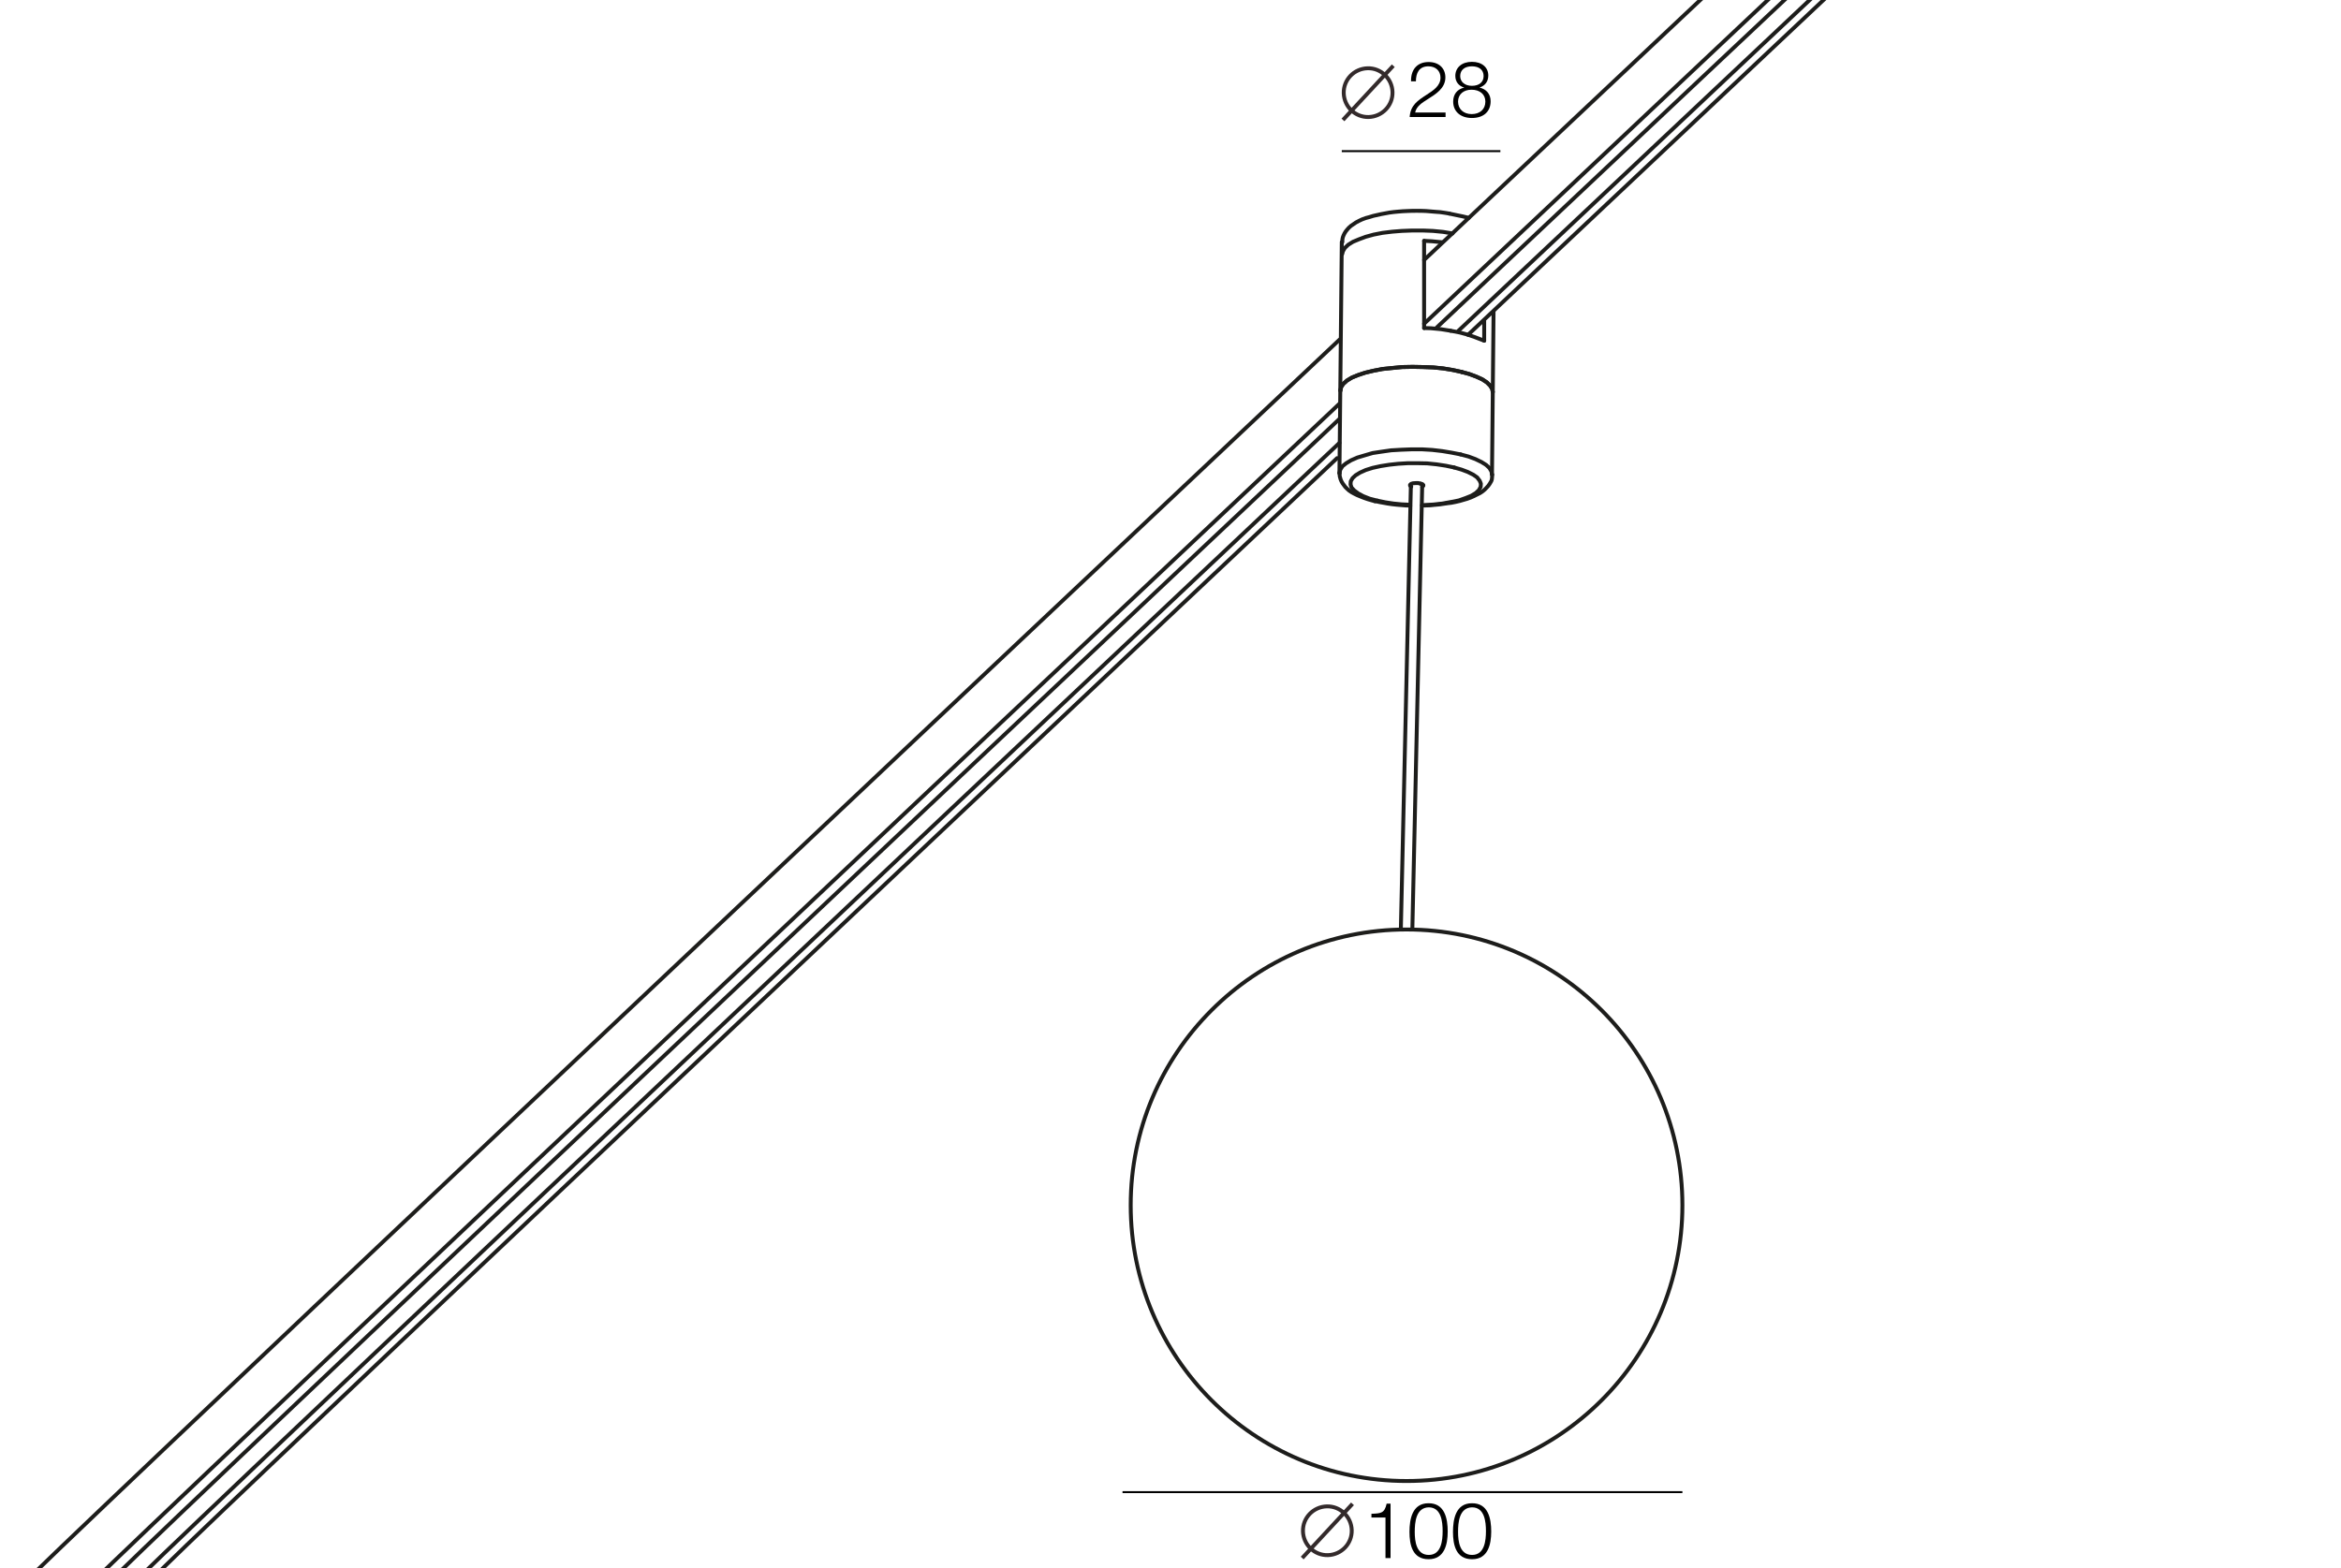 <?xml version="1.0" encoding="utf-8"?>
<!-- Generator: Adobe Illustrator 24.1.0, SVG Export Plug-In . SVG Version: 6.00 Build 0)  -->
<svg version="1.1" id="Слой_1" xmlns="http://www.w3.org/2000/svg" xmlns:xlink="http://www.w3.org/1999/xlink" x="0px" y="0px"
	 viewBox="0 0 1200 804" style="enable-background:new 0 0 1200 804;" xml:space="preserve">
<style type="text/css">
	.st0{fill:#FFFFFF;}
	.st1{fill:none;stroke:#332A2B;stroke-width:2;}
	.st2{fill:none;stroke:#1D1D1B;stroke-width:2;stroke-linecap:round;stroke-linejoin:round;stroke-miterlimit:10;}
	.st3{fill:none;stroke:#000000;stroke-miterlimit:10;}
</style>
<g id="Слой_3_2_">
	<rect y="0" class="st0" width="1200" height="804"/>
</g>
<g>
	<path class="st1" d="M680.1,772.4c6.9-0.2,12.6,5.3,12.8,12.2s-5.3,12.6-12.2,12.8s-12.6-5.3-12.8-12.2
		C667.7,778.3,673.2,772.6,680.1,772.4z"/>
	<line class="st1" x1="693.3" y1="771.1" x2="667.5" y2="798.9"/>
</g>
<g>
	<path d="M712.8,798.9h-2.6v-20.8H703v-1.9c4.8-0.2,6.7-0.2,7.8-5.2h2V798.9z"/>
	<path d="M742.1,785.3c0,6.7-1.7,14.2-9.8,14.2c-8.3,0-9.8-7.4-9.8-14c0-6.5,1.4-14.7,9.7-14.7C740.6,770.7,742.1,778.7,742.1,785.3
		z M725.2,785.5c0,4.8,0.8,11.8,7.2,11.8s7.1-7.4,7.1-12.2s-0.7-12.2-7.1-12.2C725.8,773,725.2,780.6,725.2,785.5z"/>
	<path d="M764.4,785.3c0,6.7-1.7,14.2-9.8,14.2c-8.3,0-9.8-7.4-9.8-14c0-6.5,1.4-14.7,9.7-14.7C762.9,770.7,764.4,778.7,764.4,785.3
		z M747.4,785.5c0,4.8,0.8,11.8,7.2,11.8s7.1-7.4,7.1-12.2s-0.7-12.2-7.1-12.2C748,773,747.4,780.6,747.4,785.5z"/>
</g>
<g>
	<g id="SPLINE">
		<path class="st2" d="M686.7,242.6c0,0.3,0,0.6,0,0.9c0,0.8,0.3,1.5,0.5,2.3c0.3,0.8,0.6,1.4,1,2s0.9,1.3,1.4,1.9
			c0.6,0.6,1.3,1.3,1.9,1.8c0.8,0.6,1.6,1.1,2.6,1.6s2.1,1.1,3.3,1.5c1.1,0.5,2.4,0.9,3.8,1.4c1.1,0.4,2.3,0.6,3.5,1"/>
	</g>
	<g id="SPLINE_1_">
		<path class="st2" d="M704.8,256.9c0.8,0.1,1.4,0.4,2.1,0.5c1.4,0.3,2.9,0.5,4.4,0.8s3,0.4,4.7,0.6c1.5,0.1,3.2,0.3,4.8,0.4
			c0.8,0,1.4,0,2.1,0.1"/>
	</g>
	<g id="SPLINE_2_">
		<path class="st2" d="M729,259.2c0.6,0,0.6,0,1.3,0c1.6,0,3.2-0.1,4.8-0.3c1.5-0.1,3.2-0.3,4.5-0.5c1.5-0.3,3-0.4,4.4-0.6
			c1.4-0.3,2.8-0.5,4.2-0.9s2.6-0.8,3.8-1.1c1.3-0.4,2.4-0.9,3.5-1.4s2.1-1,3.2-1.6c0.9-0.5,1.6-1.1,2.4-1.8
			c0.6-0.6,1.3-1.3,1.8-1.9c0.5-0.6,0.9-1.3,1.3-2c0.4-0.6,0.6-1.4,0.6-2.1c0.1-0.5,0.1-1,0.1-1.5"/>
	</g>
	<g id="SPLINE_3_">
		<path class="st2" d="M742.9,109.5c-0.8-0.1-1.5-0.3-2.4-0.4c-1.5-0.3-3-0.4-4.7-0.5c-1.5-0.1-3.2-0.3-4.8-0.4s-3.2-0.1-4.8-0.1
			s-3.2,0-4.8,0.1s-3.2,0.1-4.7,0.3c-1.5,0.1-3,0.3-4.5,0.5c-1.5,0.3-2.9,0.5-4.3,0.8c-1.4,0.3-2.8,0.6-4,0.9
			c-1.3,0.4-2.5,0.8-3.8,1.1c-1.3,0.4-2.4,0.9-3.4,1.4c-1.1,0.5-2.1,1.1-3,1.8c-0.9,0.5-1.6,1.1-2.3,1.8c-0.6,0.6-1.1,1.3-1.6,1.9
			c-0.4,0.6-0.8,1.3-1.1,2c-0.3,0.6-0.5,1.4-0.6,2.1c0,0.4,0,0.8,0,1.3"/>
	</g>
	<g id="SPLINE_4_">
		<path class="st2" d="M752.9,111.7c-1.3-0.4-4.8-1.1-6.3-1.4c-1.3-0.3-2.5-0.5-3.8-0.8"/>
	</g>
	<g id="LWPOLYLINE_42_">
		<polyline class="st2" points="745.4,239.7 741.1,238.8 736.5,238.1 731.6,237.6 726.7,237.5 721.7,237.5 716.7,237.8 712.1,238.3 
			707.7,239 703.6,239.9 700.1,241 697.2,242.3 694.9,243.7 693.3,245.2 692.4,246.8 692.3,248.4 692.8,250 694.2,251.5 696.2,253 
			698.8,254.4 702.1,255.7 706,256.7 		"/>
	</g>
	<g id="LWPOLYLINE_41_">
		<polyline class="st2" points="687.1,200.3 687.1,200.2 687.5,198.4 688.6,196.8 690.5,195.1 693,193.6 696.2,192.3 699.8,191.1 
			704,190.1 708.7,189.2 713.6,188.7 718.8,188.2 724.1,188.1 729.4,188.2 734.7,188.4 739.7,188.9 744.6,189.7 749.2,190.7 		"/>
	</g>
	<g id="LWPOLYLINE_40_">
		<polyline class="st2" points="729,249.5 729,249.5 729.6,249.1 729.6,248.7 729.1,248.2 728.2,248 		"/>
	</g>
	<g id="LWPOLYLINE_39_">
		<polyline class="st2" points="728.2,248 727,247.7 725.7,247.7 724.3,247.8 723.3,248.1 722.8,248.6 722.8,249 723.2,249.3 
			723.4,249.5 		"/>
	</g>
	<g id="LWPOLYLINE_38_">
		<polyline class="st2" points="749.2,190.7 753.2,191.8 756.7,193.1 759.8,194.5 762.2,196.1 763.9,197.8 764.9,199.4 765.2,201 		
			"/>
	</g>
	<g id="LWPOLYLINE_35_">
		<polyline class="st2" points="744.6,119.7 739.7,118.9 734.5,118.4 729.4,118.2 723.9,118.2 718.6,118.4 713.6,118.8 708.7,119.4 
			704.1,120.3 700.1,121.4 696.6,122.7 693.5,124 691.1,125.5 689.4,127.1 688.4,128.8 688,130.3 		"/>
	</g>
	<g id="LWPOLYLINE_32_">
		<polyline class="st2" points="687.1,200.3 687.1,200.2 687.5,198.4 688.6,196.8 690.5,195.1 693,193.6 696.2,192.3 699.8,191.1 
			704,190.1 708.7,189.2 713.6,188.7 718.8,188.2 724.1,188.1 729.4,188.2 734.7,188.4 739.7,188.9 744.6,189.7 749.2,190.7 		"/>
	</g>
	<g id="LWPOLYLINE_31_">
		<polyline class="st2" points="749.2,190.7 753.2,191.8 756.7,193.1 759.8,194.5 762.2,196.1 763.9,197.8 764.9,199.4 765.2,201 		
			"/>
	</g>
	<g id="LWPOLYLINE_8_">
		<polyline class="st2" points="686.6,242.6 686.6,242.4 687.1,240.7 688.2,239 690.1,237.5 692.6,236 695.8,234.6 699.5,233.5 
			703.6,232.3 708.2,231.6 713.1,230.9 718.3,230.6 723.5,230.4 729,230.4 734.1,230.7 739.3,231.3 744.1,232.1 748.7,233 		"/>
	</g>
	<g id="LWPOLYLINE_14_">
		<polyline class="st2" points="729,259 729.7,259 734.7,258.7 739.3,258.2 743.7,257.4 747.8,256.6 751.2,255.4 754.2,254.2 
			756.5,252.8 758.1,251.3 759,249.6 759.1,248 758.5,246.5 757.2,244.8 755.2,243.4 752.4,242 749.2,240.8 745.4,239.7 		"/>
	</g>
	<g id="LWPOLYLINE_7_">
		<polyline class="st2" points="748.7,233 752.8,234.1 756.3,235.4 759.4,236.9 761.8,238.4 763.5,240 764.5,241.7 764.8,243.3 		
			"/>
	</g>
	<g id="LINE">
		<line class="st2" x1="687.8" y1="124.1" x2="686.6" y2="242.6"/>
	</g>
	<g id="LINE_28_">
		<line class="st2" x1="764.8" y1="243.3" x2="765.6" y2="159.7"/>
	</g>
	<g id="LINE_26_">
		<line class="st2" x1="724" y1="475.5" x2="729" y2="249.8"/>
	</g>
	<g id="LINE_25_">
		<line class="st2" x1="723.2" y1="249.6" x2="718.1" y2="475.5"/>
	</g>
	<g id="ARC_12_">
		<path class="st2" d="M704.8,256.9c0.4,0.1,0.9,0,1.3-0.1"/>
	</g>
	<g id="ARC_11_">
		<path class="st2" d="M706,256.7c5.6,1.3,11.1,2,16.8,2.1"/>
	</g>
	<circle class="st2" cx="721" cy="618" r="141.4"/>
	<line class="st2" x1="730" y1="123.5" x2="730" y2="168.2"/>
	<line class="st2" x1="760.8" y1="174.7" x2="760.8" y2="164.6"/>
	<g>
		<g id="LWPOLYLINE_1_">
			<polyline class="st2" points="739.1,124.2 733.9,123.7 730,123.5 			"/>
		</g>
	</g>
	<g>
		<g id="LWPOLYLINE_4_">
			<polyline class="st2" points="760.8,174.7 756.1,172.9 752.4,171.6 748.3,170.5 743.6,169.6 			"/>
		</g>
		<g id="LWPOLYLINE_3_">
			<polyline class="st2" points="743.6,169.6 738.7,168.8 733.5,168.3 730,168.2 			"/>
		</g>
	</g>
</g>
<path class="st2" d="M730,133.3C820.7,47.9,882.5-10.3,882.5-10.3"/>
<path class="st2" d="M12.5,811.7c2-3.9,425.2-403,674.2-637.6"/>
<path class="st2" d="M730,166C835.4,66.7,909.9-3.5,909.9-3.5"/>
<path class="st2" d="M40,818.6c1.9-3.8,392.4-372.1,646.6-611.6"/>
<path class="st2" d="M752.5,171.7c114.6-108,197.4-186,197.4-186"/>
<path class="st2" d="M80,807.7c1.8-3.7,349.3-331.4,605.4-572.8"/>
<path class="st2" d="M736.5,167.9C847.1,63.6,926.4-11,926.4-11"/>
<path class="st2" d="M56.4,811c1.9-3.7,374.7-355.4,630.1-596.1"/>
<path class="st2" d="M747.6,169.6C858.1,65.5,937.2-9,937.2-9"/>
<path class="st2" d="M67.3,813c1.9-3.7,364-345.3,619.3-585.9"/>
<g>
	<path class="st1" d="M701,35c6.9-0.2,12.6,5.3,12.8,12.2s-5.3,12.6-12.2,12.8s-12.6-5.3-12.8-12.2S694.1,35.2,701,35z"/>
	<line class="st1" x1="714.2" y1="33.7" x2="688.4" y2="61.5"/>
</g>
<g>
	<path d="M741,60h-18.4c0.4-6.1,4.2-8.5,8.8-11.5c3.2-2.1,7-4.4,7-8.7c0-3.5-2.5-5.8-6.2-5.8c-4.8,0-6.4,3.5-6.4,7.7h-2.5v-0.4
		c0-5.9,3.4-9.5,9-9.5c5.2,0,8.6,3.1,8.6,7.9c0,5.6-5,8.6-9.1,11.2c-2.7,1.7-5.8,3.6-6.4,6.8c0.3,0,0.5,0,0.7,0H741V60z"/>
	<path d="M746,38.9c0-4.3,3.4-7.2,8.5-7.2s8.4,2.8,8.4,7c0,3.1-1.6,5.2-4.5,6.2c3.5,0.8,5.7,3.3,5.7,7c0,5.4-3.7,8.6-9.6,8.6
		c-5.8,0-9.6-3.3-9.6-8.4c0-3.8,2.1-6.4,5.7-7.2C747.7,44.1,746,41.9,746,38.9z M747.4,52.1c0,3.8,2.8,6.4,7,6.4s7-2.5,7-6.4
		c0-3.7-2.8-6.1-7.1-6.1C750.2,46,747.4,48.4,747.4,52.1z M748.5,39c0,3,2.4,5,6,5c3.7,0,6-1.9,6-5s-2.2-5-6-5
		C750.8,34,748.5,35.9,748.5,39z"/>
</g>
<line class="st3" x1="575.4" y1="765.1" x2="862.4" y2="765.1"/>
<line class="st3" x1="687.8" y1="77.5" x2="769.1" y2="77.5"/>
</svg>
